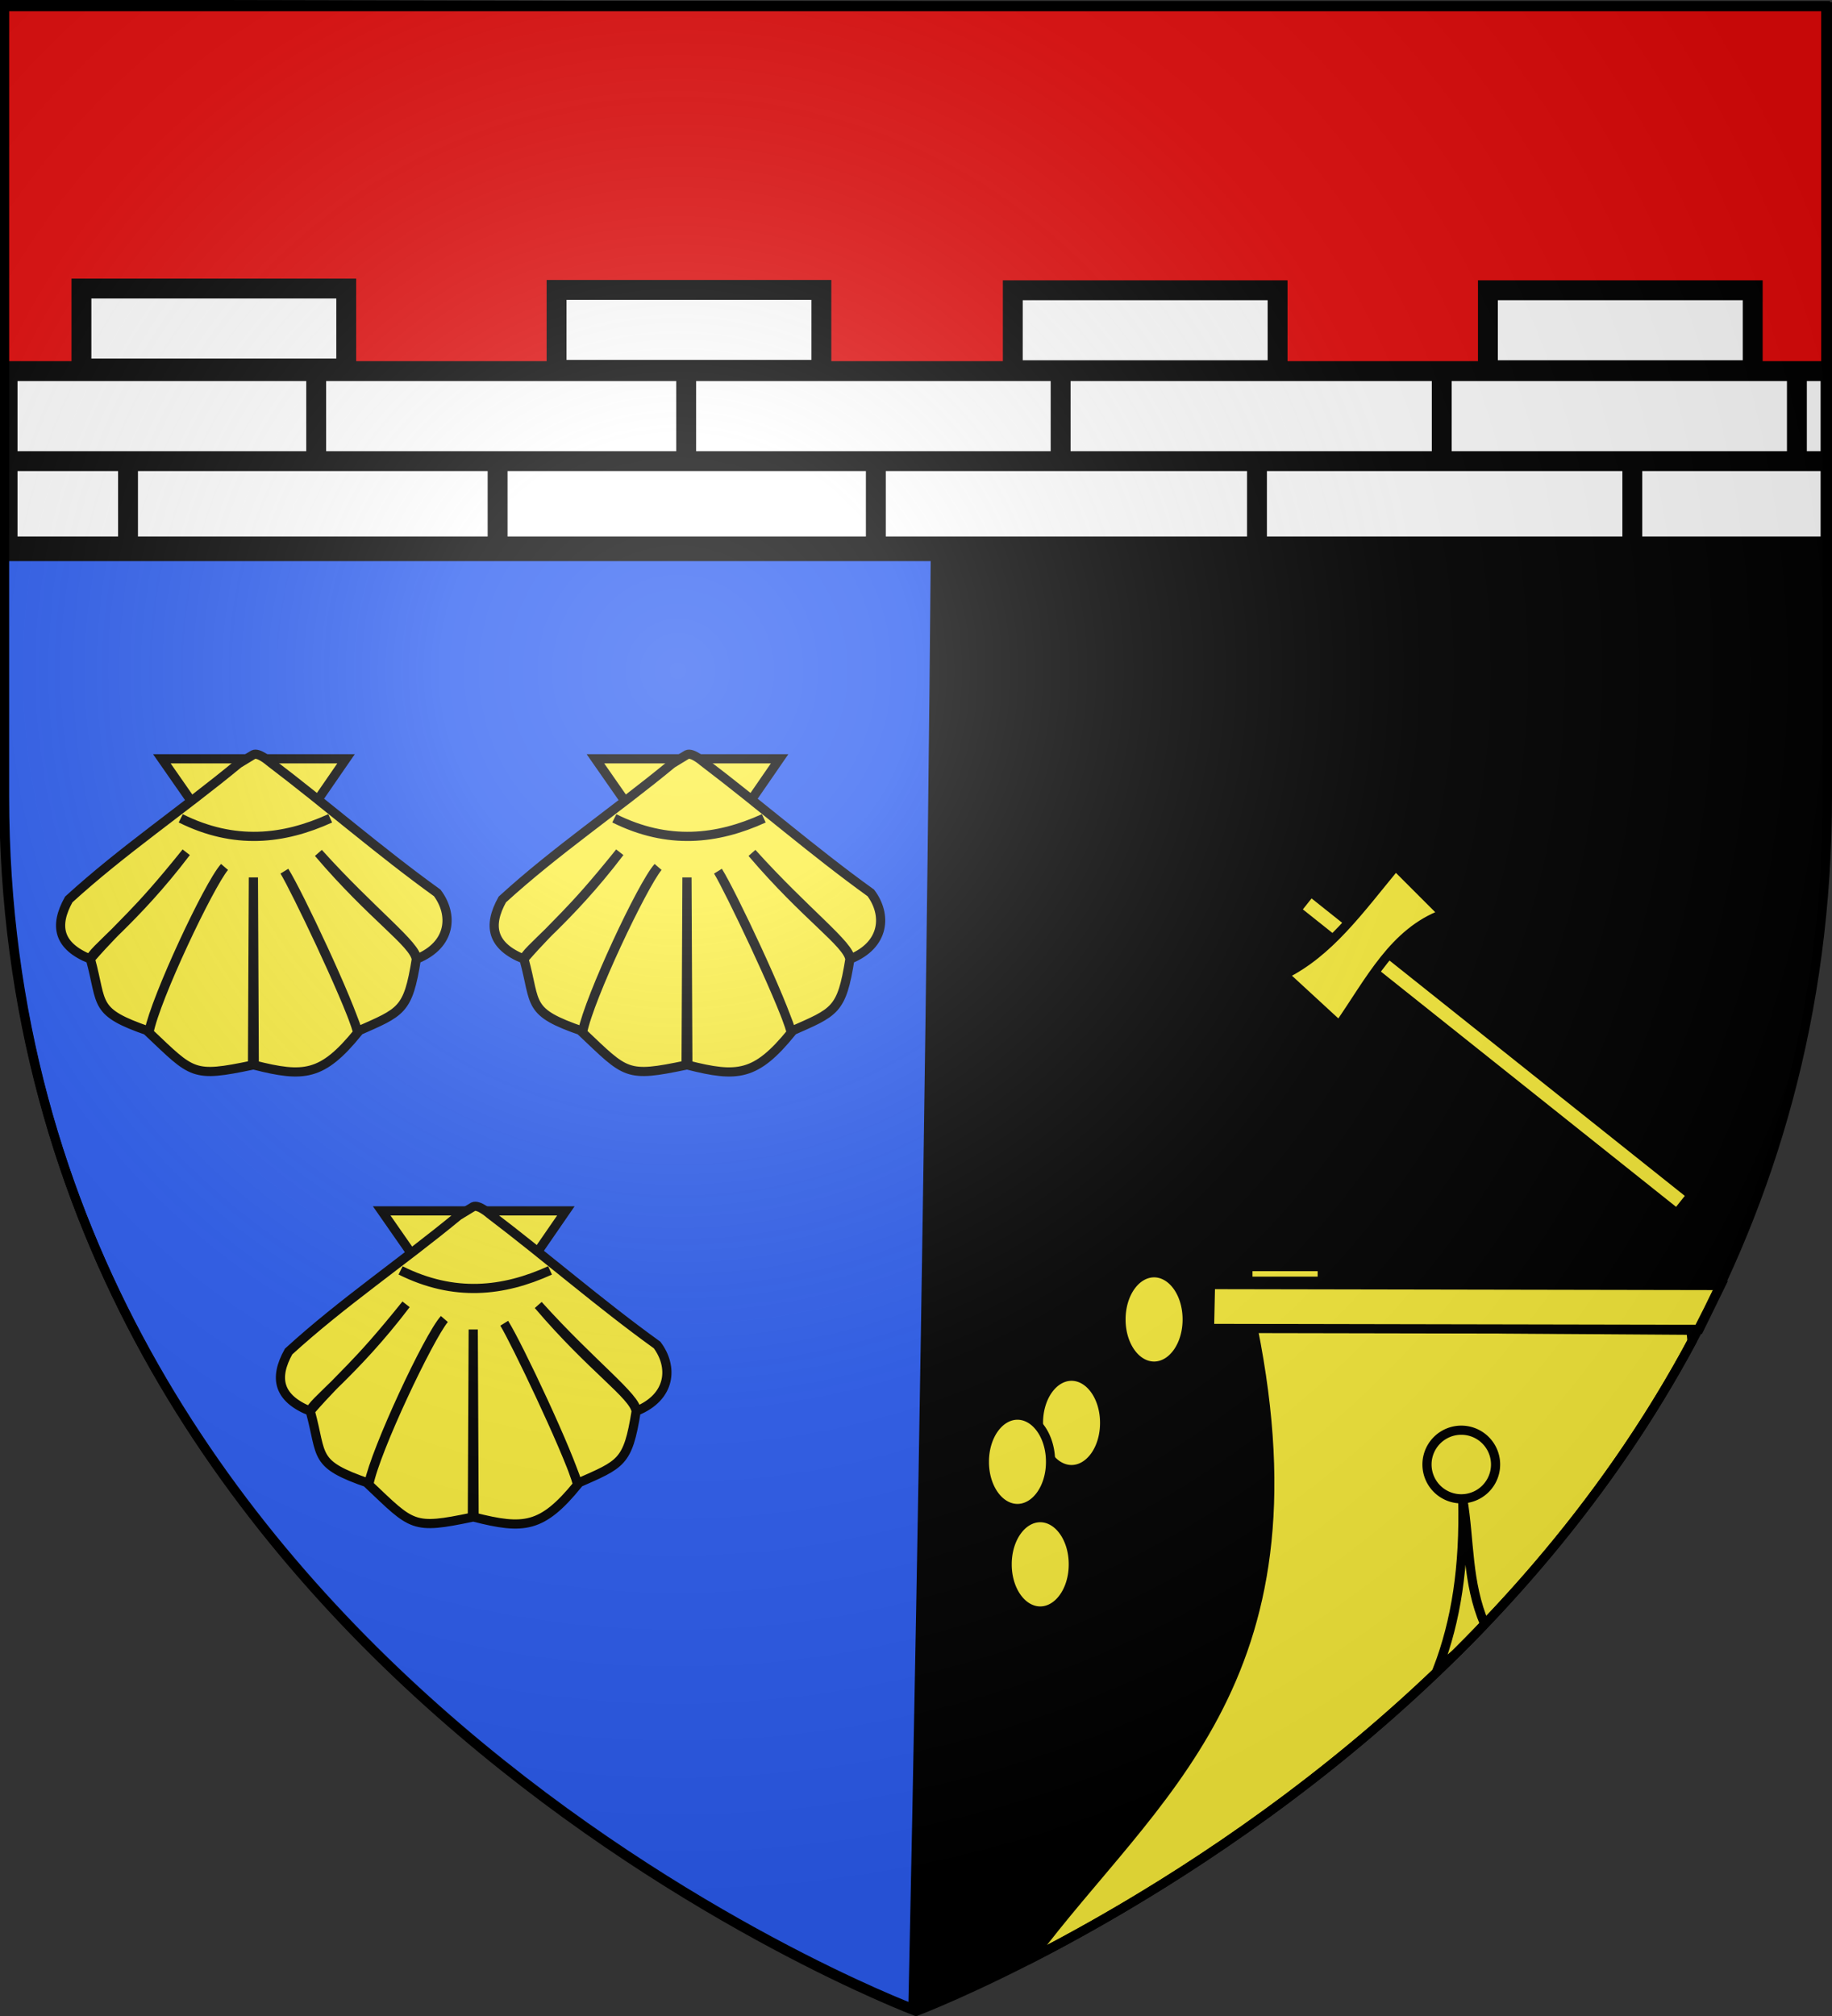 <?xml version="1.0" encoding="UTF-8" standalone="no"?>
<!-- Created with Inkscape (http://www.inkscape.org/) -->
<svg
   xmlns:svg="http://www.w3.org/2000/svg"
   xmlns="http://www.w3.org/2000/svg"
   xmlns:xlink="http://www.w3.org/1999/xlink"
   version="1.0"
   width="600"
   height="660"
   id="svg2">
  <rect width="100%" height="100%" fill="#333333" stroke="none"/>
  <desc
     id="desc4">Flag of Canton of Valais (Wallis)</desc>
  <defs
     id="defs6">
    <linearGradient
       id="linearGradient2893">
      <stop
         style="stop-color:#ffffff;stop-opacity:0.314"
         offset="0"
         id="stop2895" />
      <stop
         style="stop-color:#ffffff;stop-opacity:0.251"
         offset="0.19"
         id="stop2897" />
      <stop
         style="stop-color:#6b6b6b;stop-opacity:0.125"
         offset="0.6"
         id="stop2901" />
      <stop
         style="stop-color:#000000;stop-opacity:0.125"
         offset="1"
         id="stop2899" />
    </linearGradient>
    <linearGradient
       id="linearGradient2885">
      <stop
         style="stop-color:#ffffff;stop-opacity:1"
         offset="0"
         id="stop2887" />
      <stop
         style="stop-color:#ffffff;stop-opacity:1"
         offset="0.229"
         id="stop2891" />
      <stop
         style="stop-color:#000000;stop-opacity:1"
         offset="1"
         id="stop2889" />
    </linearGradient>
    <linearGradient
       id="linearGradient2955">
      <stop
         style="stop-color:#fd0000;stop-opacity:1"
         offset="0"
         id="stop2867" />
      <stop
         style="stop-color:#e77275;stop-opacity:0.659"
         offset="0.5"
         id="stop2873" />
      <stop
         style="stop-color:#000000;stop-opacity:0.323"
         offset="1"
         id="stop2959" />
    </linearGradient>
    <radialGradient
       cx="225.524"
       cy="218.901"
       r="300"
       fx="225.524"
       fy="218.901"
       id="radialGradient2961"
       xlink:href="#linearGradient2955"
       gradientUnits="userSpaceOnUse"
       gradientTransform="matrix(-4.167939e-4,2.183,-1.884,-3.599562e-4,615.597,-289.121)" />
    <polygon
       points="0,-1 0.588,0.809 -0.951,-0.309 0.951,-0.309 -0.588,0.809 0,-1 "
       transform="scale(53,53)"
       id="star" />
    <clipPath
       id="clip">
      <path
         d="M 0,-200 L 0,600 L 300,600 L 300,-200 L 0,-200 z "
         id="path10" />
    </clipPath>
    <radialGradient
       cx="225.524"
       cy="218.901"
       r="300"
       fx="225.524"
       fy="218.901"
       id="radialGradient1911"
       xlink:href="#linearGradient2955"
       gradientUnits="userSpaceOnUse"
       gradientTransform="matrix(-4.167939e-4,2.183,-1.884,-3.599562e-4,615.597,-289.121)" />
    <radialGradient
       cx="225.524"
       cy="218.901"
       r="300"
       fx="225.524"
       fy="218.901"
       id="radialGradient2865"
       xlink:href="#linearGradient2955"
       gradientUnits="userSpaceOnUse"
       gradientTransform="matrix(0,1.749,-1.593,-1.049767e-7,551.788,-191.29)" />
    <radialGradient
       cx="225.524"
       cy="218.901"
       r="300"
       fx="225.524"
       fy="218.901"
       id="radialGradient2871"
       xlink:href="#linearGradient2955"
       gradientUnits="userSpaceOnUse"
       gradientTransform="matrix(0,1.386,-1.323,-5.741131e-8,-158.082,-109.541)" />
    <radialGradient
       cx="221.445"
       cy="226.331"
       r="300"
       fx="221.445"
       fy="226.331"
       id="radialGradient3163"
       xlink:href="#linearGradient2893"
       gradientUnits="userSpaceOnUse"
       gradientTransform="matrix(1.353,0,0,1.349,-77.629,-85.747)" />
    <radialGradient
       cx="225.524"
       cy="218.901"
       r="300"
       fx="225.524"
       fy="218.901"
       id="radialGradient4773"
       xlink:href="#linearGradient2955"
       gradientUnits="userSpaceOnUse"
       gradientTransform="matrix(0,1.386,-1.323,-5.741131e-8,-158.082,-109.541)" />
    <radialGradient
       cx="225.524"
       cy="218.901"
       r="300"
       fx="225.524"
       fy="218.901"
       id="radialGradient4771"
       xlink:href="#linearGradient2955"
       gradientUnits="userSpaceOnUse"
       gradientTransform="matrix(0,1.749,-1.593,-1.049767e-7,551.788,-191.29)" />
    <radialGradient
       cx="225.524"
       cy="218.901"
       r="300"
       fx="225.524"
       fy="218.901"
       id="radialGradient4769"
       xlink:href="#linearGradient2955"
       gradientUnits="userSpaceOnUse"
       gradientTransform="matrix(-4.167939e-4,2.183,-1.884,-3.599562e-4,615.597,-289.121)" />
    <clipPath
       id="clipPath4765">
      <path
         d="M 0,-200 L 0,600 L 300,600 L 300,-200 L 0,-200 z "
         id="path4767" />
    </clipPath>
    <polygon
       points="0,-1 0.588,0.809 -0.951,-0.309 0.951,-0.309 -0.588,0.809 0,-1 "
       transform="scale(53,53)"
       id="polygon4763" />
    <radialGradient
       cx="225.524"
       cy="218.901"
       r="300"
       fx="225.524"
       fy="218.901"
       id="radialGradient4761"
       xlink:href="#linearGradient2955"
       gradientUnits="userSpaceOnUse"
       gradientTransform="matrix(-4.167939e-4,2.183,-1.884,-3.599562e-4,615.597,-289.121)" />
    <linearGradient
       id="linearGradient4753">
      <stop
         style="stop-color:#fd0000;stop-opacity:1"
         offset="0"
         id="stop4755" />
      <stop
         style="stop-color:#e77275;stop-opacity:0.659"
         offset="0.5"
         id="stop4757" />
      <stop
         style="stop-color:#000000;stop-opacity:0.323"
         offset="1"
         id="stop4759" />
    </linearGradient>
    <linearGradient
       id="linearGradient4745">
      <stop
         style="stop-color:#ffffff;stop-opacity:1"
         offset="0"
         id="stop4747" />
      <stop
         style="stop-color:#ffffff;stop-opacity:1"
         offset="0.229"
         id="stop4749" />
      <stop
         style="stop-color:#000000;stop-opacity:1"
         offset="1"
         id="stop4751" />
    </linearGradient>
    <linearGradient
       id="linearGradient4735">
      <stop
         style="stop-color:#ffffff;stop-opacity:0.314"
         offset="0"
         id="stop4737" />
      <stop
         style="stop-color:#ffffff;stop-opacity:0.251"
         offset="0.19"
         id="stop4739" />
      <stop
         style="stop-color:#6b6b6b;stop-opacity:0.125"
         offset="0.6"
         id="stop4741" />
      <stop
         style="stop-color:#000000;stop-opacity:0.125"
         offset="1"
         id="stop4743" />
    </linearGradient>
  </defs>
  <g
     style="display:inline"
     id="layer3">
    <path
       d="M 300,658.5 C 300,658.5 598.5,546.18 598.5,260.728 C 598.5,-24.723 598.5,2.176 598.5,2.176 L 1.5,2.176 L 1.5,260.728 C 1.5,546.18 300,658.5 300,658.5 z "
       style="fill:#000000;fill-opacity:1;fill-rule:evenodd;stroke:none;stroke-width:1px;stroke-linecap:butt;stroke-linejoin:miter;stroke-opacity:1"
       id="path2855" />
    <path
       d="M 298.979,657.566 C 298.979,657.566 307.209,287.443 307.209,1.991 L 1.241,1.36 L 1.241,259.912 C 1.241,545.363 298.979,657.566 298.979,657.566 z "
       style="fill:#2b5df2;fill-opacity:1;fill-rule:evenodd;stroke:#000000;stroke-width:3;stroke-linecap:butt;stroke-linejoin:miter;stroke-miterlimit:4;stroke-dasharray:none;stroke-opacity:1;display:inline"
       id="path20010" />
    <g
       transform="translate(-8.0724239e-2,-0.343)"
       style="display:inline"
       id="layer5">
      <rect
         width="596.466"
         height="179.009"
         x="1.532"
         y="2.114"
         style="opacity:1;fill:#e20909;fill-opacity:1;fill-rule:nonzero;stroke:#000000;stroke-width:2.902;stroke-miterlimit:4;stroke-dasharray:none;stroke-opacity:1"
         id="rect2230" />
    </g>
  </g>
  <g
     id="layer4">
    <g
       id="g6685">
      <g
         style="display:inline"
         id="g4681">
        <path
           d="M 410.344,434.531 C 433.805,551.003 377.525,587.733 337.781,641 C 337.792,641.039 337.828,641.058 337.844,641.094 C 393.052,612.755 495.479,548.522 554.156,439.094 C 554.072,437.882 553.928,436.693 553.75,435.5 L 410.344,434.531 z "
           style="fill:#fcef3c;fill-opacity:1;fill-rule:evenodd;stroke:#000000;stroke-width:3;stroke-linecap:butt;stroke-linejoin:miter;stroke-miterlimit:4;stroke-dasharray:none;stroke-opacity:1"
           id="path3642" />
        <path
           d="M 495 483.77 A 11.23 11.23 0 1 1  472.539,483.77 A 11.23 11.23 0 1 1  495 483.77 z"
           transform="translate(-5.183,-4.319)"
           style="fill:#fcef3c;fill-opacity:1;stroke:#000000;stroke-width:3;stroke-miterlimit:4;stroke-dasharray:none;stroke-opacity:1"
           id="path3644" />
        <path
           d="M 479.062,490.688 C 479.624,513.132 476.874,530.549 470.875,546.344 L 476.531,541.594 C 476.714,541.413 476.911,541.244 477.094,541.062 C 478.536,539.634 479.972,538.176 481.406,536.719 C 483.026,535.074 484.64,533.403 486.25,531.719 C 480.407,518.041 481.38,504.365 479.062,490.688 z "
           style="fill:#fcef3c;fill-opacity:1;fill-rule:evenodd;stroke:#000000;stroke-width:3;stroke-linecap:butt;stroke-linejoin:miter;stroke-miterlimit:4;stroke-dasharray:none;stroke-opacity:1"
           id="path4615" />
        <path
           d="M 396.443,420.546 L 563.51,420.852 L 556.486,435.207 L 396.137,434.901 L 396.443,420.546 z "
           style="fill:#fcef3c;fill-opacity:1;fill-rule:evenodd;stroke:#000000;stroke-width:3;stroke-linecap:butt;stroke-linejoin:miter;stroke-miterlimit:4;stroke-dasharray:none;stroke-opacity:1"
           id="path4617" />
        <rect
           width="24.34"
           height="4.793"
           x="408.707"
           y="414.652"
           style="fill:#fcef3c;fill-opacity:1;stroke:#000000;stroke-width:3;stroke-miterlimit:4;stroke-dasharray:none;stroke-opacity:1"
           id="rect4619" />
        <path
           d="M -204.828 317.672 A 30.345 42.672 0 1 1  -265.517,317.672 A 30.345 42.672 0 1 1  -204.828 317.672 z"
           transform="matrix(0.357,0,0,0.356,434.898,352.741)"
           style="fill:#fcef3c;fill-opacity:1;stroke:#000000;stroke-width:8.417;stroke-miterlimit:4;stroke-dasharray:none;stroke-opacity:1"
           id="path4621" />
        <path
           d="M -204.828 317.672 A 30.345 42.672 0 1 1  -265.517,317.672 A 30.345 42.672 0 1 1  -204.828 317.672 z"
           transform="matrix(0.357,0,0,0.356,417.186,365.482)"
           style="fill:#fcef3c;fill-opacity:1;stroke:#000000;stroke-width:8.417;stroke-miterlimit:4;stroke-dasharray:none;stroke-opacity:1;display:inline"
           id="path4623" />
        <path
           d="M -204.828 317.672 A 30.345 42.672 0 1 1  -265.517,317.672 A 30.345 42.672 0 1 1  -204.828 317.672 z"
           transform="matrix(0.357,0,0,0.356,424.644,399.042)"
           style="fill:#fcef3c;fill-opacity:1;stroke:#000000;stroke-width:8.417;stroke-miterlimit:4;stroke-dasharray:none;stroke-opacity:1;display:inline"
           id="path4625" />
        <path
           d="M -204.828 317.672 A 30.345 42.672 0 1 1  -265.517,317.672 A 30.345 42.672 0 1 1  -204.828 317.672 z"
           transform="matrix(0.357,0,0,0.356,461.933,318.87)"
           style="fill:#fcef3c;fill-opacity:1;stroke:#000000;stroke-width:8.417;stroke-miterlimit:4;stroke-dasharray:none;stroke-opacity:1;display:inline"
           id="path4627" />
        <g
           style="fill:#fcef3c;fill-opacity:1;stroke:#000000;stroke-width:3;stroke-miterlimit:4;stroke-dasharray:none;stroke-opacity:1"
           id="g4648">
          <rect
             width="159.31"
             height="7.586"
             x="-677.145"
             y="-39.119"
             transform="matrix(-0.782,-0.623,-0.623,0.782,0,0)"
             style="fill:#fcef3c;fill-opacity:1;stroke:#000000;stroke-width:3;stroke-miterlimit:4;stroke-dasharray:none;stroke-opacity:1"
             id="rect4640" />
          <path
             d="M 457.069,283.534 C 444.84,298.378 435.26,311.77 420.56,319.095 L 438.578,335.69 C 448.728,321.061 456.463,305.179 472.716,299.181 L 457.069,283.534 z "
             style="fill:#fcef3c;fill-opacity:1;fill-rule:evenodd;stroke:#000000;stroke-width:3;stroke-linecap:butt;stroke-linejoin:miter;stroke-miterlimit:4;stroke-dasharray:none;stroke-opacity:1"
             id="path4638" />
        </g>
      </g>
      <g
         transform="translate(655.263,-104.148)"
         style="fill:#fcef3c;fill-opacity:1;stroke:#000000;stroke-width:3;stroke-miterlimit:4;stroke-dasharray:none;stroke-opacity:1"
         id="g4984">
        <g
           transform="matrix(0.186,0,0,0.186,-641.505,312.804)"
           style="fill:#fcef3c;fill-opacity:1;stroke:#000000;stroke-width:16.159;stroke-miterlimit:4;stroke-dasharray:none;stroke-opacity:1"
           id="g4958">
          <g
             transform="matrix(4.082,0,0,4.082,-442.476,-370.971)"
             style="fill:#fcef3c;fill-opacity:1;stroke:#000000;stroke-width:3.959;stroke-miterlimit:4;stroke-dasharray:none;stroke-opacity:1;display:inline"
             id="g2018">
            <path
               d="M 160.088,143.239 L 200.014,200.552 L 239.55,143.239 L 199.166,143.239 L 160.088,143.239 z "
               style="fill:#fcef3c;fill-opacity:1;fill-rule:evenodd;stroke:#000000;stroke-width:3.959;stroke-linecap:butt;stroke-linejoin:miter;stroke-miterlimit:4;stroke-dasharray:none;stroke-opacity:1"
               id="path1900" />
            <path
               d="M 193.205,145.317 C 168.79,165.477 143.217,182.656 119.928,203.909 C 113.557,215.348 115.418,224.004 129.205,229.599 C 143.964,212.676 147.973,211.694 170.589,183.563 C 148.166,213.122 129.138,226.407 129.298,229.661 C 134.679,249.322 130.286,252.366 154.58,260.724 C 157.481,246.313 180.206,197.533 187.098,189.91 C 180.361,198.092 157.341,246.506 154.517,261.286 C 173.463,279.206 173.275,280.738 199.205,275.317 L 199.58,194.407 L 199.955,275.317 C 221.379,280.738 229.269,280.107 244.611,261.286 C 241.019,248.041 218.985,201.322 212.962,191.712 C 217.716,199.503 239.393,244.707 244.58,260.724 C 263.467,252.366 266.282,252.024 269.861,229.661 C 268.837,222.663 250.978,211.281 227.638,183.846 C 250.757,209.513 270.289,223.955 269.955,229.599 C 285.141,223.436 285.837,210.33 278.879,201.074 C 253.7,182.93 231.69,163.595 206.51,144.484 C 206.51,144.484 201.868,140.386 199.58,141.442 L 193.205,145.317 z "
               style="fill:#fcef3c;fill-opacity:1;fill-rule:evenodd;stroke:#000000;stroke-width:3.959;stroke-linecap:butt;stroke-linejoin:miter;stroke-miterlimit:4;stroke-dasharray:none;stroke-opacity:1"
               id="path2792" />
            <path
               d="M 168.248,168.921 C 191.382,180.44 212.535,178.094 232.713,168.921"
               style="fill:#fcef3c;fill-opacity:1;fill-rule:evenodd;stroke:#000000;stroke-width:3.959;stroke-linecap:butt;stroke-linejoin:miter;stroke-miterlimit:4;stroke-dasharray:none;stroke-opacity:1"
               id="path3686" />
          </g>
        </g>
        <g
           transform="matrix(0.186,0,0,0.186,-499.505,312.804)"
           style="fill:#fcef3c;fill-opacity:1;stroke:#000000;stroke-width:16.159;stroke-miterlimit:4;stroke-dasharray:none;stroke-opacity:1"
           id="g4964">
          <g
             transform="matrix(4.082,0,0,4.082,-442.476,-370.971)"
             style="fill:#fcef3c;fill-opacity:1;stroke:#000000;stroke-width:3.959;stroke-miterlimit:4;stroke-dasharray:none;stroke-opacity:1;display:inline"
             id="g4966">
            <path
               d="M 160.088,143.239 L 200.014,200.552 L 239.55,143.239 L 199.166,143.239 L 160.088,143.239 z "
               style="fill:#fcef3c;fill-opacity:1;fill-rule:evenodd;stroke:#000000;stroke-width:3.959;stroke-linecap:butt;stroke-linejoin:miter;stroke-miterlimit:4;stroke-dasharray:none;stroke-opacity:1"
               id="path4968" />
            <path
               d="M 193.205,145.317 C 168.79,165.477 143.217,182.656 119.928,203.909 C 113.557,215.348 115.418,224.004 129.205,229.599 C 143.964,212.676 147.973,211.694 170.589,183.563 C 148.166,213.122 129.138,226.407 129.298,229.661 C 134.679,249.322 130.286,252.366 154.58,260.724 C 157.481,246.313 180.206,197.533 187.098,189.91 C 180.361,198.092 157.341,246.506 154.517,261.286 C 173.463,279.206 173.275,280.738 199.205,275.317 L 199.58,194.407 L 199.955,275.317 C 221.379,280.738 229.269,280.107 244.611,261.286 C 241.019,248.041 218.985,201.322 212.962,191.712 C 217.716,199.503 239.393,244.707 244.58,260.724 C 263.467,252.366 266.282,252.024 269.861,229.661 C 268.837,222.663 250.978,211.281 227.638,183.846 C 250.757,209.513 270.289,223.955 269.955,229.599 C 285.141,223.436 285.837,210.33 278.879,201.074 C 253.7,182.93 231.69,163.595 206.51,144.484 C 206.51,144.484 201.868,140.386 199.58,141.442 L 193.205,145.317 z "
               style="fill:#fcef3c;fill-opacity:1;fill-rule:evenodd;stroke:#000000;stroke-width:3.959;stroke-linecap:butt;stroke-linejoin:miter;stroke-miterlimit:4;stroke-dasharray:none;stroke-opacity:1"
               id="path4970" />
            <path
               d="M 168.248,168.921 C 191.382,180.44 212.535,178.094 232.713,168.921"
               style="fill:#fcef3c;fill-opacity:1;fill-rule:evenodd;stroke:#000000;stroke-width:3.959;stroke-linecap:butt;stroke-linejoin:miter;stroke-miterlimit:4;stroke-dasharray:none;stroke-opacity:1"
               id="path4972" />
          </g>
        </g>
        <g
           transform="matrix(0.186,0,0,0.186,-569.505,460.804)"
           style="fill:#fcef3c;fill-opacity:1;stroke:#000000;stroke-width:16.159;stroke-miterlimit:4;stroke-dasharray:none;stroke-opacity:1"
           id="g4974">
          <g
             transform="matrix(4.082,0,0,4.082,-442.476,-370.971)"
             style="fill:#fcef3c;fill-opacity:1;stroke:#000000;stroke-width:3.959;stroke-miterlimit:4;stroke-dasharray:none;stroke-opacity:1;display:inline"
             id="g4976">
            <path
               d="M 160.088,143.239 L 200.014,200.552 L 239.55,143.239 L 199.166,143.239 L 160.088,143.239 z "
               style="fill:#fcef3c;fill-opacity:1;fill-rule:evenodd;stroke:#000000;stroke-width:3.959;stroke-linecap:butt;stroke-linejoin:miter;stroke-miterlimit:4;stroke-dasharray:none;stroke-opacity:1"
               id="path4978" />
            <path
               d="M 193.205,145.317 C 168.79,165.477 143.217,182.656 119.928,203.909 C 113.557,215.348 115.418,224.004 129.205,229.599 C 143.964,212.676 147.973,211.694 170.589,183.563 C 148.166,213.122 129.138,226.407 129.298,229.661 C 134.679,249.322 130.286,252.366 154.58,260.724 C 157.481,246.313 180.206,197.533 187.098,189.91 C 180.361,198.092 157.341,246.506 154.517,261.286 C 173.463,279.206 173.275,280.738 199.205,275.317 L 199.58,194.407 L 199.955,275.317 C 221.379,280.738 229.269,280.107 244.611,261.286 C 241.019,248.041 218.985,201.322 212.962,191.712 C 217.716,199.503 239.393,244.707 244.58,260.724 C 263.467,252.366 266.282,252.024 269.861,229.661 C 268.837,222.663 250.978,211.281 227.638,183.846 C 250.757,209.513 270.289,223.955 269.955,229.599 C 285.141,223.436 285.837,210.33 278.879,201.074 C 253.7,182.93 231.69,163.595 206.51,144.484 C 206.51,144.484 201.868,140.386 199.58,141.442 L 193.205,145.317 z "
               style="fill:#fcef3c;fill-opacity:1;fill-rule:evenodd;stroke:#000000;stroke-width:3.959;stroke-linecap:butt;stroke-linejoin:miter;stroke-miterlimit:4;stroke-dasharray:none;stroke-opacity:1"
               id="path4980" />
            <path
               d="M 168.248,168.921 C 191.382,180.44 212.535,178.094 232.713,168.921"
               style="fill:#fcef3c;fill-opacity:1;fill-rule:evenodd;stroke:#000000;stroke-width:3.959;stroke-linecap:butt;stroke-linejoin:miter;stroke-miterlimit:4;stroke-dasharray:none;stroke-opacity:1"
               id="path4982" />
          </g>
        </g>
      </g>
      <g
         transform="translate(0,4)"
         id="g6665">
        <rect
           width="593.534"
           height="55.035"
           x="4.233"
           y="118.114"
           style="fill:#ffffff;fill-opacity:1;stroke:#000000;stroke-width:3;stroke-miterlimit:4;stroke-dasharray:none;stroke-opacity:1"
           id="rect6663" />
        <path
           d="M -0.12,117.489 L 598.758,117.489"
           style="opacity:1;fill:#ffffff;fill-rule:evenodd;stroke:#000000;stroke-width:6.51;stroke-linecap:butt;stroke-linejoin:miter;stroke-miterlimit:4;stroke-opacity:1;display:inline"
           id="path17282" />
        <path
           d="M 0.891,146.966 L 597.747,146.966"
           style="opacity:1;fill:#ffffff;fill-rule:evenodd;stroke:#000000;stroke-width:6.51;stroke-linecap:butt;stroke-linejoin:miter;stroke-miterlimit:4;stroke-opacity:1;display:inline"
           id="path17280" />
        <path
           d="M 1.307,176.444 L 598.097,176.444"
           style="opacity:1;fill:#ffffff;fill-rule:evenodd;stroke:#000000;stroke-width:6.51;stroke-linecap:butt;stroke-linejoin:miter;stroke-miterlimit:4;stroke-opacity:1;display:inline"
           id="path17278" />
        <path
           d="M 103.554,117.339 L 103.554,146.136"
           style="opacity:1;fill:#ffffff;fill-rule:evenodd;stroke:#000000;stroke-width:6.51;stroke-linecap:butt;stroke-linejoin:miter;stroke-miterlimit:4;stroke-opacity:1;display:inline"
           id="path17266" />
        <path
           d="M 224.726,117.646 L 224.726,146.443"
           style="opacity:1;fill:#ffffff;fill-rule:evenodd;stroke:#000000;stroke-width:6.51;stroke-linecap:butt;stroke-linejoin:miter;stroke-miterlimit:4;stroke-opacity:1;display:inline"
           id="path17264" />
        <path
           d="M 41.927,147.055 L 41.927,175.852"
           style="opacity:1;fill:#ffffff;fill-rule:evenodd;stroke:#000000;stroke-width:6.51;stroke-linecap:butt;stroke-linejoin:miter;stroke-miterlimit:4;stroke-opacity:1;display:inline"
           id="path17262" />
        <path
           d="M 347.367,117.646 L 347.367,146.443"
           style="opacity:1;fill:#ffffff;fill-rule:evenodd;stroke:#000000;stroke-width:6.51;stroke-linecap:butt;stroke-linejoin:miter;stroke-miterlimit:4;stroke-opacity:1;display:inline"
           id="path17260" />
        <path
           d="M 472.19,116.42 L 472.19,145.217"
           style="opacity:1;fill:#ffffff;fill-rule:evenodd;stroke:#000000;stroke-width:6.51;stroke-linecap:butt;stroke-linejoin:miter;stroke-miterlimit:4;stroke-opacity:1;display:inline"
           id="path17258" />
        <path
           d="M 588.503,117.033 L 588.503,145.83"
           style="opacity:1;fill:#ffffff;fill-rule:evenodd;stroke:#000000;stroke-width:6.51;stroke-linecap:butt;stroke-linejoin:miter;stroke-miterlimit:4;stroke-opacity:1;display:inline"
           id="path17256" />
        <path
           d="M 162.968,148.281 L 162.968,177.077"
           style="opacity:1;fill:#ffffff;fill-rule:evenodd;stroke:#000000;stroke-width:6.51;stroke-linecap:butt;stroke-linejoin:miter;stroke-miterlimit:4;stroke-opacity:1;display:inline"
           id="path17254" />
        <path
           d="M 286.846,147.055 L 286.846,175.852"
           style="opacity:1;fill:#ffffff;fill-rule:evenodd;stroke:#000000;stroke-width:6.51;stroke-linecap:butt;stroke-linejoin:miter;stroke-miterlimit:4;stroke-opacity:1;display:inline"
           id="path17252" />
        <path
           d="M 411.67,146.443 L 411.67,175.239"
           style="opacity:1;fill:#ffffff;fill-rule:evenodd;stroke:#000000;stroke-width:6.51;stroke-linecap:butt;stroke-linejoin:miter;stroke-miterlimit:4;stroke-opacity:1;display:inline"
           id="path17250" />
        <path
           d="M 534.602,147.055 L 534.602,175.852"
           style="opacity:1;fill:#ffffff;fill-rule:evenodd;stroke:#000000;stroke-width:6.51;stroke-linecap:butt;stroke-linejoin:miter;stroke-miterlimit:4;stroke-opacity:1;display:inline"
           id="path17248" />
        <path
           d="M 487.31,91.029 L 574.037,91.029 L 574.037,117.199 L 487.31,117.199 L 487.31,91.029 z "
           style="opacity:1;fill:#ffffff;fill-rule:evenodd;stroke:#000000;stroke-width:6.51;stroke-linecap:butt;stroke-linejoin:miter;stroke-miterlimit:4;stroke-opacity:1;display:inline"
           id="path17194" />
        <path
           d="M 331.699,91.029 L 418.425,91.029 L 418.425,117.199 L 331.699,117.199 L 331.699,91.029 z "
           style="opacity:1;fill:#ffffff;fill-rule:evenodd;stroke:#000000;stroke-width:6.51;stroke-linecap:butt;stroke-linejoin:miter;stroke-miterlimit:4;stroke-opacity:1;display:inline"
           id="path17192" />
        <path
           d="M 182.28,90.912 L 269.007,90.912 L 269.007,117.082 L 182.28,117.082 L 182.28,90.912 z "
           style="opacity:1;fill:#ffffff;fill-rule:evenodd;stroke:#000000;stroke-width:6.51;stroke-linecap:butt;stroke-linejoin:miter;stroke-miterlimit:4;stroke-opacity:1;display:inline"
           id="path17190" />
        <path
           d="M 26.669,90.469 L 113.396,90.469 L 113.396,116.639 L 26.669,116.639 L 26.669,90.469 z "
           style="opacity:1;fill:#ffffff;fill-rule:evenodd;stroke:#000000;stroke-width:6.51;stroke-linecap:butt;stroke-linejoin:miter;stroke-miterlimit:4;stroke-opacity:1;display:inline"
           id="path17188" />
      </g>
    </g>
  </g>
  <g
     id="layer2">
    <path
       d="M 300,658.5 C 300,658.5 598.5,546.18 598.5,260.728 C 598.5,-24.723 598.5,2.176 598.5,2.176 L 1.5,2.176 L 1.5,260.728 C 1.5,546.18 300,658.5 300,658.5 z "
       style="opacity:1;fill:url(#radialGradient3163);fill-opacity:1;fill-rule:evenodd;stroke:none;stroke-width:1px;stroke-linecap:butt;stroke-linejoin:miter;stroke-opacity:1"
       id="path2875" />
  </g>
  <g
     id="layer1">
    <path
       d="M 300,658.5 C 300,658.5 1.5,546.18 1.5,260.728 C 1.5,-24.723 1.5,2.176 1.5,2.176 L 598.5,2.176 L 598.5,260.728 C 598.5,546.18 300,658.5 300,658.5 z "
       style="opacity:1;fill:none;fill-opacity:1;fill-rule:evenodd;stroke:#000000;stroke-width:3;stroke-linecap:butt;stroke-linejoin:miter;stroke-miterlimit:4;stroke-dasharray:none;stroke-opacity:1"
       id="path1411" />
  </g>
</svg>
